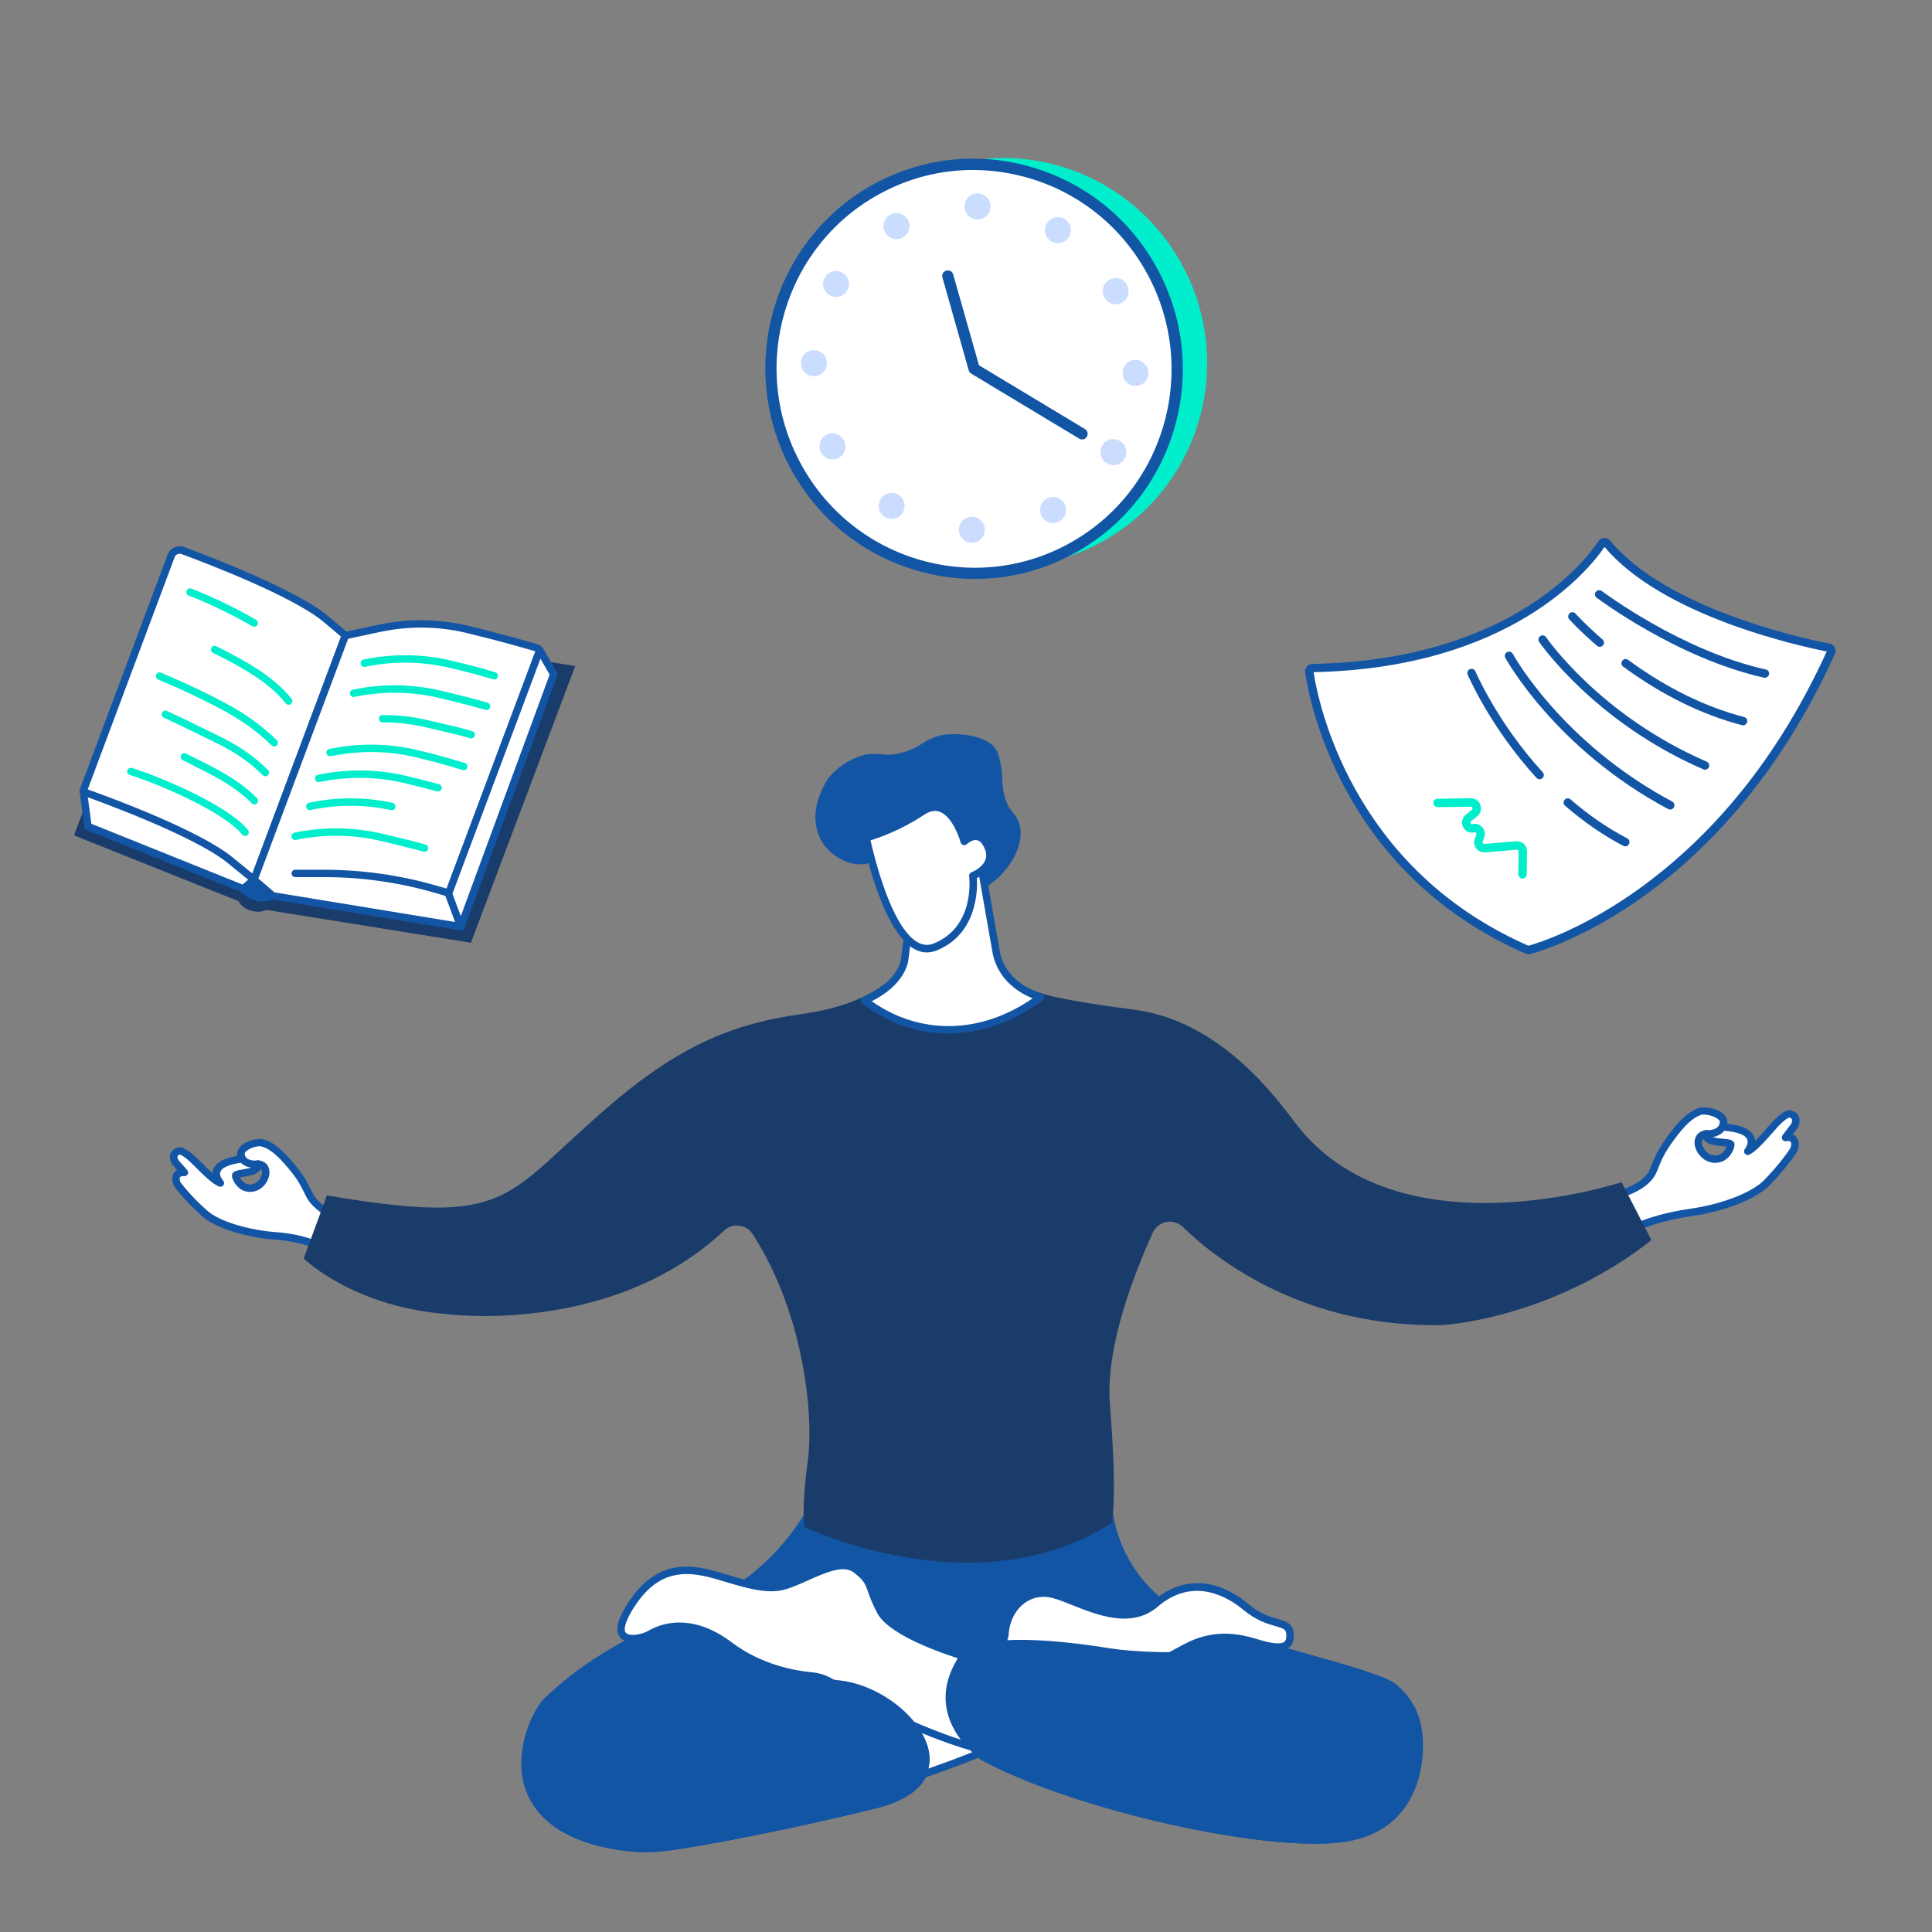 <svg xmlns="http://www.w3.org/2000/svg" id="Ebene_1" data-name="Ebene 1" viewBox="0 0 350 350"><rect x="0" y="0" width="350" height="350" fill="#808080" stroke="none"/><defs><style>      .cls-1 {        fill: #fff;      }      .cls-2 {        fill: #caddff;      }      .cls-3 {        fill: #1a3c6b;      }      .cls-4 {        fill: #1355a5;      }      .cls-5 {        fill: #0ec;      }    </style></defs><path class="cls-4" d="M228.06,297.89c10.82,3.1,22.44,6.02,24.44,7.8,2.62,2.31,4.2,4.8,4.57,9.21.35,4.43-.54,16.72-14.62,18.24-14.07,1.52-47.92-6.02-64.13-14.77,0,0-4.4-2.87-5.87-7.69l-8.03,1.32c4.89,5.76,5.46,12.17-6.05,15.02-14.02,3.46-30.24,6.64-37.22,7.57-2.87.38-5.76.37-8.61-.05-25.18-3.68-16.67-23.88-13.06-26.73.87-.69,2.7-2.64,6.91-5.56l1.16-.84c4-2.68,9.7-5.9,17.78-9.15,17.82-7.19,23.19-21.93,23.19-21.93l27.89-1.78,24.43,4.46s.49,15.55,17.85,22.02c2.57.97,5.56,1.75,8.61,2.62l.77.25"></path><path class="cls-4" d="M148.97,270.97c-1.04,2.47-7.19,15.37-23.4,21.91-6.82,2.74-12.75,5.79-17.65,9.07l-1.13.83c-3.14,2.18-4.93,3.8-5.99,4.77-.37.34-.66.6-.9.78-1.81,1.43-5.32,8.31-3.63,14.57,1.55,5.84,7.22,9.62,16.37,10.97,2.77.4,5.61.41,8.43.05,6.83-.92,22.99-4.08,37.16-7.57,4.89-1.21,7.78-3.1,8.6-5.64.93-2.91-1.06-6.11-2.9-8.28-.15-.18-.2-.44-.12-.67.09-.23.29-.38.52-.43l8.03-1.32c.34-.05.66.15.75.48,1.33,4.35,5.26,7.08,5.58,7.29,15.57,8.4,49.48,16.21,63.72,14.68,14.56-1.56,14.22-14.85,14.01-17.5-.37-4.41-1.99-6.7-4.34-8.77-1.49-1.3-9.64-3.59-17.52-5.79-2.21-.61-4.44-1.24-6.67-1.87-.15-.05-.28-.14-.35-.26-.14.05-.28.06-.41.02-.63-.17-1.23-.35-1.84-.52-2.44-.69-4.74-1.33-6.82-2.11-15.72-5.85-17.95-19.22-18.24-22.08l-23.86-4.35-27.39,1.75ZM116.97,335.53c-1.52,0-3.03-.11-4.54-.32-12.29-1.81-16.29-7.49-17.49-11.95-1.85-6.94,2.04-14.34,4.11-15.97.2-.17.48-.41.83-.74,1.09-.98,2.93-2.65,6.11-4.86l1.15-.84c5-3.34,11.02-6.44,17.91-9.23,17.35-6.99,22.76-21.39,22.82-21.53.09-.26.32-.43.58-.44l27.89-1.78c.06,0,.11,0,.17.02l24.43,4.44c.32.06.54.34.55.64.02.15.7,15.2,17.41,21.42,2.04.75,4.31,1.39,6.73,2.08.61.17,1.23.34,1.84.52.15.05.28.14.35.26.14-.05.28-.06.41-.02,2.22.63,4.46,1.26,6.65,1.87,10.13,2.82,16.43,4.63,18.05,6.07,3.06,2.7,4.44,5.5,4.78,9.67.14,1.75.93,17.21-15.2,18.96-1.3.14-2.74.2-4.32.2-16.23,0-45.58-7.16-60.21-15.06-.02,0-.03-.02-.05-.03-.17-.11-4.29-2.82-5.96-7.48l-6.31,1.03c2.39,3.16,3.23,6.13,2.41,8.66-.97,3-4.18,5.21-9.55,6.53-14.22,3.51-30.43,6.68-37.32,7.6-1.41.18-2.82.28-4.24.28"></path><path class="cls-1" d="M154.55,325.43s16.73-4.7,27.86-9.99c10.14-4.83,27.55-14.36,32.27-16.9,4.72-2.54,8.72-2.21,12.86-.95,3.68,1.1,6.51,1.47,6.15-1.76-.29-2.48-3.56-1-8.01-4.74-4.46-3.74-10.6-5.49-16.38-.54-5.76,4.93-14.04-.66-18.57-1.75-4.55-1.09-8.35,2.38-8.66,7.33-.29,4.95-20.31,14.88-20.31,14.88l-7.2,14.42"></path><path class="cls-4" d="M162.25,311.5l-6.42,12.86c4.32-1.27,17.24-5.23,26.28-9.53,8.98-4.28,23.83-12.32,30.17-15.77l2.07-1.12c5.29-2.85,9.73-2.11,13.38-1,1.1.34,4.05,1.23,4.95.48.31-.26.41-.77.32-1.5-.08-.74-.41-.89-1.93-1.33-1.47-.41-3.49-1.01-5.85-2.97-2.45-2.05-8.86-6.24-15.49-.55-4.7,4.02-10.91,1.53-15.45-.28-1.38-.55-2.68-1.07-3.74-1.33-1.78-.43-3.54-.08-4.95.97-1.67,1.24-2.73,3.34-2.87,5.76-.31,5.06-17.62,13.9-20.47,15.32ZM154.55,326.1c-.2,0-.38-.09-.52-.25-.17-.21-.2-.49-.08-.74l7.2-14.42c.06-.14.17-.25.31-.31,7.6-3.77,19.72-10.97,19.92-14.31.18-2.8,1.43-5.27,3.42-6.74,1.73-1.29,3.89-1.72,6.07-1.2,1.13.28,2.48.81,3.92,1.39,4.44,1.78,9.99,3.98,14.07.51,5.21-4.47,11.51-4.28,17.24.52,2.13,1.79,3.98,2.33,5.35,2.73,1.46.41,2.7.78,2.9,2.45.14,1.23-.12,2.13-.78,2.7-1.23,1.01-3.37.64-6.21-.21-3.56-1.09-7.51-1.72-12.35.89l-2.07,1.12c-6.36,3.45-21.22,11.52-30.24,15.82-11.05,5.26-27.8,9.98-27.97,10.02-.06.02-.12.03-.18.03"></path><path class="cls-1" d="M176.58,316.62s-11.54-2.88-25.91-11.78c-1.1-.69-2.36-1.09-3.65-1.21-3.06-.29-9.36-1.39-14.85-5.55-7.6-5.78-13.12-2.79-14.56-1.96-1.43.84-7.97,2.36-3.62-4.8,4.35-7.17,9.41-7.28,13.41-6.51,4,.77,9.76,3.45,13.9,2.67,4.15-.78,10.42-5.62,13.68-3.19,3.26,2.45,2.05,2.91,4.52,7.62,2.47,4.7,16.46,8.54,16.46,8.54l.61,16.18"></path><path class="cls-4" d="M123.13,293.94c3.06,0,6.3,1.21,9.44,3.6,5.32,4.02,11.37,5.12,14.51,5.41,1.39.12,2.76.58,3.94,1.32,11.88,7.36,21.91,10.6,24.86,11.45l-.57-14.76c-2.53-.74-14.05-4.29-16.4-8.75-.92-1.75-1.35-2.96-1.67-3.85-.52-1.49-.75-2.1-2.65-3.54-1.82-1.36-5.06.08-8.18,1.47-1.78.8-3.48,1.56-4.98,1.84-2.97.55-6.7-.57-9.98-1.55-1.5-.46-2.93-.89-4.17-1.12-3.97-.75-8.57-.61-12.72,6.19-1.26,2.07-1.69,3.63-1.15,4.18.7.7,2.99.21,3.86-.31,1.85-1.07,3.82-1.59,5.85-1.59ZM176.58,317.28s-.11,0-.17-.02c-.11-.03-11.8-3-26.1-11.86-1-.61-2.16-1-3.36-1.12-3.28-.31-9.62-1.46-15.19-5.69-4.8-3.62-9.7-4.29-13.82-1.9-1,.6-4.12,1.47-5.49.08-1.07-1.09-.75-2.99.97-5.81,4.58-7.56,9.95-7.62,14.1-6.82,1.3.25,2.77.69,4.31,1.15,3.14.95,6.68,2.01,9.35,1.52,1.35-.26,2.97-.98,4.67-1.75,3.48-1.55,7.08-3.16,9.53-1.32,2.24,1.67,2.54,2.56,3.13,4.17.32.89.7,1.99,1.59,3.68,1.9,3.63,12.21,7.14,16.03,8.2.29.08.49.32.51.61l.61,16.18c0,.21-.09.41-.25.55-.12.09-.28.14-.43.14"></path><path class="cls-4" d="M227.29,297.65c10.96,3.16,23.16,6.24,25.21,8.05,2.62,2.31,4.2,4.8,4.57,9.21.35,4.43-.54,16.72-14.62,18.24-14.07,1.52-47.92-6.02-64.13-14.77,0,0-10.7-6.96-4.29-17.45,0,0,.49-5.55,27.48-1.56,12.87,1.92,25.79-1.7,25.79-1.7"></path><path class="cls-4" d="M238.2,334.01c-16.23,0-45.58-7.16-60.21-15.06-.02,0-.03-.02-.05-.03-.11-.06-11.1-7.39-4.57-18.27.09-.29.34-.86,1.09-1.46,2.39-1.84,9.03-3.42,27.14-.51,2.84.46,12.84,1.15,16.38-.03.35-.12.74.08.86.43.11.35-.08.74-.43.84-3.98,1.33-14.28.52-17.01.09-19.28-3.11-24.69-.86-26.11.25-.49.38-.61.69-.61.7,0,.09-.03.2-.09.28-5.9,9.69,3.42,16.11,4.08,16.54,15.55,8.4,49.48,16.23,63.72,14.68,14.56-1.56,14.22-14.85,14.01-17.5-.37-4.41-1.99-6.7-4.34-8.77-1.5-1.32-9.84-3.66-17.91-5.92-2.07-.58-4.18-1.16-6.25-1.76-.12-.03-.75-.21-1.39-.4-.75-.2-1.55-.43-1.7-.48-.35-.09-.55-.48-.46-.83.11-.35.48-.57.84-.46.14.05.92.26,1.67.48.66.18,1.29.35,1.41.4,2.07.58,4.18,1.18,6.25,1.75,8.96,2.51,16.7,4.69,18.44,6.21,3.06,2.7,4.44,5.5,4.78,9.67.14,1.75.93,17.21-15.2,18.96-1.3.14-2.74.2-4.32.2"></path><path class="cls-4" d="M107.54,301.4c-4.83,3.23-7.16,5.67-8.08,6.41-3.65,2.88-12.23,23.31,13.58,26.8,2.68.37,5.39.34,8.08-.03,6.97-.93,23.2-4.11,37.24-7.57,18.5-4.57,5.98-20.35-6.07-21.9-12.05-1.53-19.31.23-36.96-2.25-2.48-.34-7.78-1.46-7.78-1.46"></path><path class="cls-4" d="M116.92,335.54c-1.35,0-2.67-.09-3.97-.28-12.64-1.7-16.75-7.45-17.99-11.95-1.88-6.96,2.01-14.39,4.09-16.03.2-.17.49-.43.86-.77,1.18-1.06,3.16-2.85,6.36-5.07.18-.12.69-.44,1.13-.74.31-.2.58-.38.7-.48.31-.2.72-.12.93.2.2.31.12.72-.18.92-.12.09-.41.28-.72.48-.44.29-.93.61-1.1.72-3.14,2.18-5.07,3.92-6.22,4.97-.4.37-.69.63-.93.81-1.81,1.44-5.33,8.34-3.62,14.64,1.61,5.9,7.45,9.7,16.87,10.97,2.53.35,5.2.34,7.89-.02,6.83-.92,23-4.08,37.18-7.57,6.01-1.49,9.07-4.24,8.86-7.98-.31-5.42-7.66-11.66-14.86-12.58-5.26-.67-9.67-.72-14.34-.75-4.9-.05-9.98-.09-16.86-.81-.37-.03-.64-.37-.6-.74.03-.37.37-.63.74-.6,6.82.7,11.86.75,16.73.8,4.72.05,9.16.08,14.5.77,7.89,1.01,15.69,7.74,16.04,13.84.14,2.56-.95,7.16-9.88,9.36-14.22,3.51-30.45,6.68-37.33,7.6-1.44.18-2.87.29-4.28.29"></path><path class="cls-1" d="M42.69,212.99c-.02-.48,2.53-.44,3.46-1.06.93-.6.54-1.07.54-1.07,2.56.21,1.44,4.06-1.06,4.37-2.01.26-2.93-1.76-2.94-2.24ZM32.32,214.82c.7.95,2.44,2.93,4.74,5,2.31,2.05,7.72,3.72,13.18,4.12,5.46.4,9.06,2.5,9.06,2.5,0,0,4.29-5.29,2.67-5.62-2.08-.44-4.95-2.45-5.87-4.26-.92-1.82-1.23-2.8-3.28-5.26-2.05-2.45-3.65-3.83-5.32-4.26-.72-.18-2.82.26-3.66,1.39-.46.63.06,1.5.06,1.5-7.23.93-3.97,4.4-3.97,4.4-1.56-.57-4.57-4.09-5.78-4.98-1.2-.89-1.61-1.03-2.24-.6-.92.61-.12,1.85-.12,1.85l1.62,1.84c-1.76-.23-1.81,1.43-1.09,2.38"></path><path class="cls-4" d="M46.15,211.28s.02.03.03.03l-.03-.03ZM43.49,213.3c.14.28.35.63.7.9.4.31.84.43,1.36.37,1.21-.15,1.93-1.39,1.92-2.22,0-.25-.08-.44-.21-.57-.15.26-.4.51-.74.72-.58.38-1.5.54-2.3.66-.23.05-.52.09-.74.14ZM45.3,215.92c-.75,0-1.46-.25-2.04-.75-.81-.69-1.23-1.7-1.24-2.16-.02-.83.9-.98,1.98-1.16.61-.11,1.46-.25,1.79-.46.15-.11.25-.2.29-.25-.08-.18-.08-.4.02-.57.12-.25.38-.4.64-.37,1.26.09,2.05.9,2.08,2.11.03,1.53-1.21,3.34-3.1,3.59-.15.02-.29.02-.43.02ZM33.08,213.08c-.18,0-.38.03-.46.18-.14.21-.08.74.23,1.13.63.84,2.31,2.82,4.66,4.9,2.16,1.95,7.42,3.57,12.77,3.95,4.43.32,7.63,1.72,8.84,2.31,1.33-1.72,2.42-3.49,2.53-4.15-2.34-.57-5.2-2.67-6.16-4.58-.15-.31-.31-.6-.43-.87-.66-1.32-1.12-2.27-2.77-4.24-2.08-2.5-3.52-3.66-4.97-4.03-.51-.14-2.3.25-2.94,1.13-.17.23.05.67.09.77.11.18.12.43.03.63-.11.21-.29.35-.52.38-3.16.4-3.91,1.24-4.06,1.72-.26.7.48,1.53.49,1.55.21.21.25.57.08.83-.17.26-.51.37-.8.26-1.13-.41-2.76-2.01-4.18-3.42-.7-.7-1.36-1.36-1.76-1.66-1.1-.81-1.21-.75-1.46-.58-.32.21-.03.75.05.9l1.58,1.79c.18.2.21.51.08.75-.12.25-.4.38-.67.35-.06-.02-.15-.02-.23-.02ZM59.29,227.11c-.11,0-.23-.03-.34-.09-.03-.03-3.54-2.04-8.77-2.41-5.72-.41-11.17-2.15-13.58-4.29-2.25-2.02-4.02-4.02-4.83-5.1-.61-.81-.75-1.9-.32-2.64.11-.18.31-.43.64-.61l-.81-.92s-.05-.06-.06-.08c-.57-.87-.7-2.1.31-2.79,1.06-.7,1.84-.23,3,.63.48.34,1.15,1,1.92,1.76.63.63,1.36,1.36,2.07,1.98,0-.23.05-.46.12-.69.44-1.23,1.87-2.04,4.35-2.47-.08-.44-.03-.93.29-1.36,1.04-1.43,3.45-1.87,4.37-1.64,1.73.43,3.37,1.73,5.65,4.47,1.76,2.1,2.28,3.17,2.94,4.52.14.26.28.55.43.86.81,1.59,3.43,3.49,5.41,3.91.4.08.69.34.83.7.46,1.32-1.75,4.32-3.11,6.01-.12.15-.32.25-.52.25"></path><path class="cls-1" d="M43.61,209.21s.21,1.96,3.16,1.67l-3.16-1.67"></path><path class="cls-4" d="M46.23,211.58c-2.39,0-3.19-1.47-3.28-2.3-.05-.37.23-.7.6-.75.35-.03.69.23.74.6.02.14.26,1.29,2.42,1.09.37-.05.7.23.74.6s-.23.7-.6.74c-.21.02-.43.03-.61.03"></path><path class="cls-1" d="M310.55,209.99c-2.68-.15-4.18-4.18-1.44-4.6,0,0-.4.54.66,1.12,1.04.58,3.75.35,3.77.86.03.52-.81,2.74-2.99,2.62ZM323.45,206.1l1.59-2.1s.77-1.36-.26-1.98c-.7-.4-1.13-.21-2.36.81-1.21,1.04-4.18,5.04-5.81,5.76,0,0,3.23-3.95-4.58-4.41,0,0,.51-.97-.05-1.61-.98-1.15-3.26-1.47-4.02-1.23-1.76.58-3.37,2.18-5.38,4.95-2.02,2.79-2.28,3.86-3.14,5.87-.84,2.02-3.56,3.46-5.75,4.08-1.72.49,3.26,5.84,3.26,5.84,0,0,3.48-1.59,9.3-2.42,5.82-.83,11.49-3.02,13.81-5.39,2.31-2.39,4.02-4.64,4.7-5.72.7-1.06.54-2.84-1.33-2.45"></path><path class="cls-4" d="M310.6,209.31c.57.05,1.06-.14,1.47-.51.38-.34.6-.78.72-1.09-.25-.03-.58-.06-.86-.09-.87-.09-1.85-.18-2.5-.54-.4-.23-.69-.48-.86-.77-.18.17-.26.41-.25.72.05.9.92,2.19,2.27,2.27ZM310.73,210.66h-.21c-1.99-.11-3.46-1.96-3.54-3.56-.05-1.27.72-2.18,2.02-2.38.28-.05.54.09.67.32.11.18.12.4.05.6.05.06.15.15.37.26.38.23,1.27.31,1.98.38,1.18.11,2.11.2,2.15,1.06.02.48-.34,1.56-1.15,2.36-.64.63-1.44.95-2.33.95ZM294.03,216.85c.11.67,1.47,2.59,3.11,4.41,1.13-.46,4.32-1.61,9.04-2.28,5.72-.81,11.23-2.94,13.42-5.2,2.34-2.41,4.02-4.66,4.63-5.61.28-.41.35-1.01.17-1.29-.15-.23-.52-.2-.81-.14-.28.05-.55-.08-.7-.31-.14-.25-.14-.55.03-.77l1.56-2.04c.08-.17.37-.81-.03-1.04-.31-.17-.43-.25-1.58.75-.4.34-1.07,1.09-1.78,1.9-1.43,1.61-3.03,3.43-4.21,3.95-.28.14-.61.05-.8-.2-.18-.26-.18-.6.02-.84,0,0,.77-.97.41-1.75-.21-.51-1.09-1.36-4.52-1.56-.21-.02-.43-.14-.54-.34s-.12-.44-.02-.64c0,0,.28-.6.05-.87-.78-.92-2.76-1.2-3.31-1.01-1.52.51-2.97,1.87-5.04,4.7-1.62,2.24-2.05,3.31-2.65,4.77-.12.31-.26.63-.4.97-.95,2.22-3.72,3.74-6.05,4.43ZM296.97,222.75c-.18,0-.37-.08-.49-.21-1.58-1.7-4.15-4.74-3.75-6.16.11-.38.38-.66.8-.78,2.11-.6,4.6-1.98,5.32-3.69.15-.34.28-.64.4-.95.6-1.49,1.09-2.67,2.8-5.06,2.24-3.08,3.91-4.58,5.72-5.18.95-.32,3.54-.02,4.75,1.41.37.44.44.98.38,1.46,2.71.26,4.29,1.03,4.86,2.3.12.28.18.55.2.81.72-.72,1.49-1.59,2.13-2.33.78-.89,1.44-1.64,1.92-2.04,1.16-1,1.96-1.55,3.13-.89,1.27.75.89,2.22.51,2.9-.02.03-.03.05-.05.08l-.84,1.1c.4.15.63.41.77.63.51.72.44,1.87-.15,2.77-.8,1.23-2.53,3.49-4.8,5.81-2.41,2.48-8.11,4.74-14.19,5.59-5.64.81-9.09,2.36-9.12,2.38-.09.03-.18.06-.28.06"></path><path class="cls-1" d="M312.28,203.38s-.09,2.11-3.26,2.04l3.26-2.04"></path><path class="cls-4" d="M309.2,206.1c-.06,0-.14,0-.2-.02-.37,0-.67-.31-.66-.67.02-.38.32-.67.69-.66,2.39.06,2.56-1.24,2.57-1.39.03-.37.34-.64.7-.63s.64.32.63.69c0,.03-.14,2.68-3.74,2.68"></path><path class="cls-3" d="M167.34,176.26c-2.8,0-5.52.9-7.8,2.51-2.5,1.75-6.94,3.92-14.27,4.93-11.77,1.62-21.55,5.29-34.3,16.14-20.01,16.98-17.7,22.48-51.75,16.72l-4.2,11.43s8.78,8.67,25.75,10.05c0,0,29.88,4.12,50.43-15.13,1.53-1.43,3.98-1.1,5.13.64,3.03,4.63,7.98,14.04,9.79,28.26.63,4.93.64,9.73.26,12.55-1.33,9.82-.6,12.28-.6,12.28,0,0,30.93,14.96,55.57-.69,0,0,1.16-3.26-.28-21.62-.83-10.62,4.69-24.23,7.75-30.99.97-2.16,3.79-2.7,5.49-1.04,6.67,6.51,22.63,18.27,47.05,17.75,0,0,19.57-1.03,37.81-15.39l-5.41-10.5s-40.55,13.5-58.98-10.57c-3.75-4.92-13.7-18.63-29.29-20.67-11.94-1.58-16.89-2.56-19.88-4.23-2.97-1.67-6.34-2.48-9.75-2.47l-8.54.03"></path><path class="cls-4" d="M159.99,156.38c-1.67-.77-2.54.49-5.03.14-2.65-.38-5.55-2.36-6.64-5.24-1.3-3.46-.31-6.47,1.06-9.19,1.07-2.13,3.51-4.02,6.15-5,3.43-1.29,4.31.37,8.24-.84,3.19-.98,3.52-2.18,6.38-2.96,2.38-.67,9.61-.4,10.71,3.39,1.18,4.05.26,4.7,1.29,8.14.63,2.05,1.61,2.3,2.31,3.89,1.76,3.94-1.9,9.85-6.18,12.15-5.78,3.11-15.42-3.16-18.3-4.47"></path><path class="cls-1" d="M165.26,163l-1.39,11.03c-1.13,4.92-7.28,7.2-7.28,7.2,9.81,7.56,22.02,6.85,31.94-.6,0,0-6.62-1.61-8.01-7.97l-2.85-16.27-12.4,6.6"></path><path class="cls-4" d="M157.92,181.38c8.77,6.19,19.74,5.99,29.15-.52-2.11-.84-6.13-3.06-7.22-8.03l-2.7-15.39-11.26,5.99-1.36,10.68v.08c-.92,3.94-4.7,6.25-6.6,7.19ZM171.82,187.23c-5.5,0-10.9-1.81-15.65-5.46-.18-.15-.29-.4-.25-.64.03-.25.2-.44.43-.52.06-.03,5.79-2.21,6.85-6.7l1.39-10.99c.02-.23.15-.41.34-.52l12.4-6.59c.2-.11.43-.11.61-.02.2.09.34.28.37.49l2.85,16.27c1.27,5.82,7.45,7.4,7.51,7.42.25.06.44.26.49.52.06.25-.05.52-.25.67-5.38,4.03-11.29,6.05-17.1,6.05"></path><path class="cls-1" d="M176.23,158.64s4.37-1.62,2.74-5.23c-1.61-3.6-4.29-.97-4.29-.97,0,0-2.42-8.87-7.63-5.41-5.21,3.48-10.13,4.72-10.13,4.72,0,0,1.78,8.93,5.04,14.9,1.96,3.59,4.46,6.1,7.42,4.9,8.12-3.25,6.85-12.92,6.85-12.92"></path><path class="cls-4" d="M157.7,152.23c.48,2.1,2.16,9.18,4.84,14.1,2.16,3.94,4.38,5.49,6.59,4.6,7.52-3.02,6.48-11.83,6.44-12.2-.05-.32.14-.61.43-.72.02,0,1.9-.72,2.48-2.16.28-.66.25-1.36-.12-2.16-.38-.89-.86-1.38-1.39-1.49-.74-.14-1.55.48-1.81.72-.17.17-.41.23-.64.17s-.41-.23-.48-.46c-.02-.05-1.3-4.63-3.79-5.56-.87-.32-1.79-.15-2.84.54-4.21,2.8-8.21,4.18-9.72,4.63ZM167.88,172.54c-2.3,0-4.47-1.87-6.51-5.56-3.26-5.98-5.03-14.71-5.1-15.08-.08-.35.14-.69.49-.78.05-.02,4.89-1.27,9.93-4.63,1.39-.93,2.76-1.16,4.05-.67,2.36.89,3.74,3.98,4.31,5.55.55-.32,1.33-.63,2.18-.48,1,.18,1.79.95,2.38,2.25.52,1.13.57,2.22.14,3.23-.61,1.46-2.04,2.31-2.77,2.7.12,2.1.08,10.14-7.31,13.12-.6.23-1.18.35-1.76.35"></path><g><path class="cls-3" d="M85.31,170.79l-37.1-5.96,18.9-50.13,37.1,5.96-18.9,50.13"></path><path class="cls-3" d="M43.2,163.25l-29.79-11.92,17.59-46.74,29.59,12.44-17.39,46.22"></path><path class="cls-3" d="M48.27,164.84c-1.73.8-4.17.08-5.09-1.59l17.53-46.86c.84,1.72,3.28,2.5,5.04,1.76l-17.49,46.69"></path><path class="cls-4" d="M49.17,162.35c-1.73.8-4.17.08-5.09-1.59l17.35-46.36c.84,1.72,3.28,2.51,5.04,1.78l-17.3,46.17"></path><path class="cls-4" d="M44.83,160.68c.78,1.09,2.5,1.61,3.82,1.15l16.75-44.72c-1.38.11-2.8-.38-3.77-1.32l-16.8,44.89ZM49.17,162.35h.02-.02ZM47.61,163.34c-1.67,0-3.34-.84-4.11-2.27-.09-.17-.11-.38-.05-.57l17.35-46.34c.09-.25.32-.43.6-.43.26-.02.51.12.63.37.67,1.35,2.71,2.05,4.18,1.44.25-.11.54-.05.72.14.2.18.26.46.17.72l-17.3,46.17c-.06.17-.18.31-.34.38-.58.26-1.23.38-1.85.38"></path><path class="cls-1" d="M15.95,149.72l28.12,11.31,1.96-1.67,15.85-42.36-3.33-1.32-25.94-14.1-17.52,41.71.86,6.42"></path><path class="cls-4" d="M16.56,149.24l27.37,11,1.53-1.29,15.55-41.58-2.79-1.1-25.29-13.75-17.16,40.86.78,5.85ZM44.19,161.8l-28.86-11.6-.93-6.99.08-.17,17.81-42.39,26.54,14.42,3.91,1.55-16.14,43.14-2.41,2.04"></path><path class="cls-1" d="M15.14,143.11c-.06.17.02.34.17.4,2.45.86,20.12,7.22,26.36,12.31l4.37,3.54,16.55-44.23-3.49-2.96c-5.53-4.67-20.99-10.6-25.96-12.43-.86-.32-1.81.12-2.13.98l-15.86,42.39"></path><path class="cls-4" d="M15.89,143.01c4.06,1.44,20.17,7.37,26.21,12.28l3.63,2.96,16.06-42.91-3.13-2.64c-5.49-4.63-21.1-10.6-25.76-12.32-.51-.2-1.09.06-1.27.58l-15.74,42.05ZM46.32,160.48l-5.07-4.14c-6.21-5.04-24.14-11.48-26.16-12.2-.26-.09-.44-.26-.57-.51-.11-.25-.11-.51-.02-.75l15.86-42.4c.44-1.2,1.79-1.82,2.99-1.38,4.72,1.75,20.52,7.78,26.16,12.57l3.86,3.25-17.06,45.56"></path><path class="cls-1" d="M46.03,159.36l3.4,2.93,34.05,5.59,16.83-45.73-2.45-4.24c-.06-.11-.18-.17-.32-.15-1.38.17-9.27,1.04-12.54.18-5.01-1.3-10.3-1.27-15.37-.2l-6.51,1.38-17.09,40.24"></path><path class="cls-4" d="M49.72,161.66l33.33,5.47,16.52-44.92-2.18-3.77c-1.98.23-9.33,1-12.57.15-4.67-1.23-9.88-1.3-15.06-.2l-6.16,1.3-16.77,39.48,2.88,2.48ZM83.93,168.63l-34.79-5.72-3.92-3.37,17.42-41.02,6.85-1.44c5.38-1.13,10.8-1.06,15.68.21,2.44.63,8.14.29,12.29-.21.4-.05.78.15.98.49l2.61,4.52-.11.29-17.01,46.25"></path><path class="cls-1" d="M61.46,157.32c2.21.09,4.41.4,6.59.92,7.14,1.69,13.24,3.54,13.24,3.54l16.4-43.8c.08-.23-.05-.49-.29-.57-1.53-.44-6.83-2.01-12.87-3.43-5.13-1.23-10.47-1.29-15.63-.2l-6.33,1.35-16.55,44.23,6.64-1.36c2.91-.58,5.87-.81,8.81-.67"></path><path class="cls-4" d="M81.29,162.45c-.06,0-.12-.02-.2-.03,0,0-1.01-.31-2.68-.78-6.36-1.81-12.98-2.74-19.63-2.74h-5.3c-.37,0-.67-.31-.66-.67,0-.37.29-.67.66-.67h5.3c6.79.02,13.52.95,20,2.8.92.26,1.64.46,2.11.6l16.08-42.97c-1.76-.52-6.85-1.99-12.6-3.36-4.98-1.18-10.3-1.24-15.34-.18l-5.96,1.26-16.43,43.89c-.12.35-.51.52-.86.4-.35-.14-.52-.52-.4-.87l16.55-44.23c.09-.21.28-.37.49-.41l6.33-1.35c5.24-1.1,10.74-1.03,15.94.2,6.07,1.44,11.4,3,12.9,3.45.29.09.54.29.67.57s.15.6.05.89l-16.4,43.8c-.09.26-.35.43-.63.43"></path><path class="cls-5" d="M89.54,123.09c-.06,0-.12-.02-.18-.03l-1.03-.29c-1.85-.54-3.2-.92-6.87-1.79-4.98-1.18-10.28-1.24-15.32-.18-.37.08-.72-.15-.8-.52-.08-.35.15-.72.52-.8,5.23-1.1,10.74-1.03,15.92.2,3.68.87,5.04,1.26,6.93,1.81l1.01.29c.35.09.55.48.46.83-.09.29-.35.49-.64.49"></path><path class="cls-5" d="M88.16,128.63c-.06,0-.12,0-.18-.02-2.39-.69-4.09-1.13-8.43-2.18-5-1.18-10.3-1.24-15.34-.18-.37.08-.72-.15-.8-.51-.08-.37.15-.72.52-.8,5.24-1.12,10.74-1.04,15.92.18,4.37,1.04,6.08,1.49,8.49,2.18.35.11.55.48.46.83-.09.31-.35.49-.64.49"></path><path class="cls-5" d="M85.38,133.77c-.06,0-.12-.02-.18-.03-1.88-.54-2.97-.8-5.33-1.35-.7-.15-1.52-.35-2.5-.58-2.64-.63-5.35-.95-8.06-.95-.38,0-.67-.29-.67-.67s.31-.67.67-.66c2.82,0,5.64.32,8.38.98.97.23,1.78.41,2.48.58,2.39.55,3.48.81,5.39,1.36.35.09.55.48.46.83-.09.29-.35.49-.64.49"></path><path class="cls-5" d="M84.02,139.53c-.06,0-.12-.02-.18-.03-.55-.15-1.07-.31-1.59-.46-1.81-.54-3.66-1.07-6.99-1.87-4.98-1.18-10.28-1.24-15.32-.18-.37.08-.72-.15-.8-.52-.08-.35.15-.72.52-.78,5.23-1.12,10.74-1.04,15.92.18,3.36.8,5.23,1.35,7.03,1.88.52.15,1.04.31,1.59.46.35.09.57.48.46.83-.08.29-.35.49-.64.49"></path><path class="cls-5" d="M79.35,143.39s-.11,0-.17-.02c-2.05-.55-4.06-1.06-5.96-1.52-5-1.18-10.3-1.24-15.34-.18-.37.08-.72-.15-.8-.51-.08-.37.15-.72.52-.8,5.24-1.1,10.74-1.04,15.92.18,1.92.46,3.94.97,6.01,1.52.35.09.57.46.48.81-.09.31-.35.51-.66.51"></path><path class="cls-5" d="M70.98,146.78s-.11-.02-.15-.02c-4.81-1.04-9.72-1.04-14.56-.02-.37.08-.72-.15-.8-.52-.08-.37.15-.72.52-.8,5.03-1.06,10.11-1.06,15.13.02.35.08.58.43.51.8-.06.31-.34.54-.64.54"></path><path class="cls-5" d="M76.89,154.32c-.06,0-.12,0-.18-.03-2.27-.64-3.34-.89-6.9-1.75l-.87-.2c-4.98-1.18-10.28-1.24-15.32-.18-.37.08-.72-.15-.8-.52-.08-.35.15-.72.52-.8,5.23-1.1,10.74-1.03,15.92.2l.86.2c3.59.86,4.66,1.1,6.96,1.76.37.11.57.48.48.83-.09.31-.35.49-.66.49"></path><path class="cls-5" d="M46.05,113.54c-.11,0-.23-.02-.34-.09-4.41-2.56-8.96-4.58-11.52-5.55-.34-.12-.52-.52-.38-.86.12-.35.51-.54.86-.4,2.61.98,7.25,3.05,11.72,5.64.32.2.43.61.25.92-.12.23-.35.34-.58.34"></path><path class="cls-5" d="M52.3,127.68c-.2,0-.4-.09-.52-.25-3.17-4-8.47-6.82-13.19-9.15-.32-.17-.46-.57-.31-.89.17-.34.57-.48.9-.32,4.84,2.41,10.3,5.32,13.64,9.52.23.29.18.72-.11.95-.12.09-.28.14-.41.14"></path><path class="cls-5" d="M49.66,135.22c-.17,0-.34-.06-.46-.18-4.12-3.98-7.92-6.02-12.47-8.26-3.05-1.52-4.84-2.28-6.56-3.02-.51-.21-1-.43-1.53-.67-.34-.14-.49-.54-.34-.87.15-.35.54-.51.89-.35.52.23,1.01.44,1.52.66,1.73.75,3.52,1.52,6.62,3.05,4.64,2.3,8.55,4.38,12.81,8.51.26.25.28.67.02.95-.14.12-.31.2-.49.2"></path><path class="cls-5" d="M48.07,140.63c-.17,0-.34-.08-.48-.2-3.54-3.49-6.65-5-10.59-6.9-.57-.28-1.16-.57-1.76-.87-1.76-.86-3.63-1.76-5.56-2.65-.34-.15-.49-.55-.32-.89.15-.34.55-.48.89-.32,1.93.89,3.82,1.79,5.58,2.67.61.29,1.2.58,1.76.86,3.89,1.87,7.25,3.51,10.94,7.14.28.26.28.69.02.95-.14.14-.31.21-.48.21"></path><path class="cls-5" d="M46.09,145.73c-.17,0-.34-.06-.48-.2-3.08-3.08-6.48-4.8-10.1-6.6-.8-.4-1.61-.81-2.42-1.23-.32-.17-.46-.58-.28-.9.17-.34.57-.46.9-.29.8.41,1.59.83,2.39,1.21,3.56,1.78,7.22,3.62,10.45,6.87.26.26.26.69,0,.95-.12.14-.29.2-.48.2"></path><path class="cls-5" d="M44.41,151.45c-.2,0-.4-.09-.54-.25-3.14-3.97-14.74-9.07-20.37-10.8-.35-.11-.55-.49-.43-.84.11-.35.48-.55.83-.44,5.42,1.69,17.55,6.87,21.03,11.25.23.29.18.72-.11.95-.12.09-.28.14-.41.14"></path><path class="cls-4" d="M83.48,168.55c-.26,0-.52-.17-.63-.43l-2.22-5.96c-.12-.34.05-.72.4-.86.34-.12.74.05.86.4l2.22,5.95c.14.35-.05.74-.38.86-.08.03-.17.05-.25.05"></path></g><g><path class="cls-1" d="M237.19,121.68c.72,4.87,6.46,35.91,39.47,50.37.1.05.24.07.37.03,2.77-.75,34.88-10.29,54.7-53.95.16-.33-.03-.73-.4-.8-4.55-.89-29.78-6.28-40.2-18.91-.24-.3-.7-.28-.92.03-2.48,3.73-16.42,21.88-52.45,22.58-.33,0-.61.31-.56.65"></path><path class="cls-4" d="M237.97,121.78c.42,2.74,2.09,11.36,7.5,21.11,7.14,12.84,17.69,22.4,31.42,28.44,1.74-.49,10.14-3.07,20.64-10.75,13.92-10.19,25.16-24.51,33.4-42.56-5.44-1.08-29.78-6.49-40.25-18.93-2.84,4.15-17.1,21.93-52.71,22.68ZM276.88,172.87c-.19,0-.37-.03-.54-.12-14.06-6.16-24.9-15.95-32.21-29.1-5.69-10.26-7.33-19.31-7.69-21.84-.05-.38.05-.77.3-1.06.26-.3.61-.47,1.01-.47,35.66-.7,49.43-18.63,51.82-22.23.23-.35.61-.58,1.03-.59.44-.02.84.16,1.1.49,10.21,12.37,34.91,17.71,39.76,18.65.4.07.75.33.92.7.19.37.21.79.03,1.17-19.82,43.69-51.63,53.41-55.2,54.37-.1.03-.21.05-.33.05"></path><path class="cls-4" d="M319.73,122.78c-.05,0-.1,0-.17-.02-15.7-3.47-30.17-14.38-30.32-14.48-.33-.24-.4-.73-.14-1.06.26-.35.73-.4,1.06-.16.16.1,14.36,10.82,29.73,14.22.42.09.68.49.59.91-.09.35-.4.59-.75.59"></path><path class="cls-4" d="M315.79,131.4c-.07,0-.14,0-.19-.02-7.29-1.9-14.55-5.48-21.55-10.61-.33-.24-.4-.73-.16-1.06.24-.35.73-.42,1.06-.17,6.84,5.02,13.91,8.51,21.02,10.36.4.1.65.52.54.92-.09.35-.4.58-.73.58"></path><path class="cls-4" d="M289.81,117.19c-.17,0-.35-.07-.49-.19-3.19-2.74-4.96-4.73-5.04-4.82-.28-.31-.24-.79.07-1.08.31-.28.8-.24,1.08.07.02.02,1.78,1.99,4.89,4.68.31.26.35.75.07,1.06-.14.17-.35.28-.58.28"></path><path class="cls-4" d="M308.88,139.44c-.1,0-.19-.02-.3-.07-19.75-8.53-29.64-22.94-29.75-23.08-.24-.35-.14-.82.21-1.06.35-.23.82-.14,1.05.21.1.14,9.77,14.19,29.1,22.54.38.16.56.61.4.99-.14.3-.42.47-.72.47"></path><path class="cls-4" d="M302.56,146.66c-.12,0-.24-.03-.35-.09-20.5-10.92-29.42-27.24-29.5-27.39-.21-.37-.07-.84.3-1.03.38-.21.84-.07,1.05.31.09.16,8.81,16.05,28.88,26.75.37.21.51.66.31,1.05-.14.24-.4.4-.68.4"></path><path class="cls-4" d="M294.45,153.33c-.12,0-.24-.03-.37-.09-3.66-1.92-7.22-4.38-10.56-7.28-.31-.28-.35-.77-.07-1.08.28-.31.75-.35,1.06-.07,3.26,2.83,6.7,5.2,10.28,7.07.37.19.52.66.31,1.03-.12.26-.4.42-.66.42"></path><path class="cls-4" d="M278.92,141.17c-.21,0-.42-.09-.56-.24-8.39-9.16-12.44-18.62-12.48-18.72-.17-.38.02-.84.4-.99.4-.17.84.02,1.01.4.03.09,3.98,9.32,12.18,18.27.3.31.26.8-.03,1.08-.16.14-.33.21-.52.21"></path><path class="cls-5" d="M275.83,159.16h-.02c-.42-.02-.77-.37-.75-.79l.05-4.14c0-.12-.05-.19-.09-.23s-.1-.07-.21-.07l-5.78.49c-.61.03-1.22-.23-1.59-.72-.38-.49-.49-1.13-.28-1.73l.28-.79c.05-.16,0-.26-.05-.31-.03-.03-.14-.12-.28-.09-.84.21-1.66-.16-2.06-.94-.38-.79-.19-1.67.47-2.23l1.13-.94c.14-.12.12-.26.09-.33-.03-.09-.1-.19-.26-.19l-6.04.07c-.4.02-.77-.33-.77-.75-.02-.42.33-.77.75-.77l6.04-.09c.77,0,1.45.45,1.71,1.19.28.75.07,1.55-.54,2.06l-1.13.92c-.16.14-.12.3-.07.38.03.09.14.19.31.14.65-.16,1.33.05,1.78.56.45.49.59,1.2.37,1.83l-.28.79c-.05.14,0,.24.03.3.03.03.12.12.24.1l5.78-.47c.52-.05,1.03.12,1.4.47s.58.85.58,1.38l-.07,4.12c0,.42-.35.77-.75.77"></path></g><g><path class="cls-5" d="M214.26,48.19c9.67,18.03,2.97,40.47-14.92,50.12-17.89,9.67-40.19,2.86-49.86-15.17-9.64-18.03-2.97-40.47,14.92-50.12,17.89-9.67,40.22-2.86,49.86,15.17"></path><path class="cls-1" d="M208.84,49.33c9.67,18.03,2.97,40.47-14.92,50.14-17.89,9.64-40.22,2.83-49.86-15.2-9.64-18.03-2.97-40.47,14.92-50.12,17.89-9.64,40.22-2.86,49.86,15.17"></path><path class="cls-4" d="M176.29,30.79c-5.81,0-11.57,1.42-16.82,4.28-17.36,9.36-23.88,31.23-14.5,48.75,4.55,8.5,12.13,14.73,21.33,17.5,9.13,2.74,18.77,1.79,27.14-2.74,17.38-9.36,23.88-31.23,14.52-48.75-4.55-8.5-12.13-14.73-21.33-17.5-3.42-1.02-6.88-1.53-10.34-1.53ZM176.62,104.88c-3.65,0-7.32-.53-10.9-1.63-9.74-2.93-17.73-9.5-22.56-18.49-9.87-18.49-3-41.61,15.33-51.51,8.88-4.76,19.08-5.81,28.72-2.88,9.71,2.93,17.73,9.48,22.54,18.49,9.9,18.49,3.02,41.59-15.33,51.49-5.55,3-11.64,4.53-17.8,4.53"></path><path class="cls-4" d="M196.02,79.61c-.19,0-.37-.05-.53-.16l-19.54-11.76c-.23-.14-.39-.35-.46-.6l-4.76-16.82c-.16-.53.16-1.09.7-1.25.56-.14,1.12.16,1.25.7l4.67,16.45,19.19,11.55c.49.3.65.93.35,1.39-.19.33-.51.51-.86.51"></path><path class="cls-2" d="M164.47,39.83c.63,1.16.19,2.58-.95,3.21-1.14.63-2.58.19-3.18-.98-.63-1.14-.19-2.58.95-3.18,1.14-.63,2.56-.19,3.18.95"></path><path class="cls-2" d="M152.69,49.45c1.12.67,1.44,2.14.77,3.25-.67,1.09-2.11,1.44-3.23.74-1.12-.67-1.44-2.14-.77-3.25.67-1.09,2.14-1.44,3.23-.74"></path><path class="cls-2" d="M147.53,63.43c1.3.05,2.32,1.14,2.28,2.44-.05,1.3-1.12,2.32-2.42,2.28-1.3-.02-2.32-1.12-2.28-2.44.02-1.3,1.12-2.32,2.42-2.28"></path><path class="cls-2" d="M149.69,78.79c1.14-.6,2.58-.19,3.18.98.63,1.14.19,2.58-.95,3.21-1.14.6-2.56.16-3.18-.98-.6-1.16-.19-2.6.95-3.21"></path><path class="cls-2" d="M159.52,90.41c.67-1.12,2.14-1.44,3.23-.77,1.12.7,1.46,2.16.77,3.25-.67,1.12-2.11,1.46-3.23.77-1.09-.7-1.44-2.14-.77-3.25"></path><path class="cls-2" d="M173.71,95.89c.02-1.3,1.12-2.32,2.42-2.28,1.3.02,2.3,1.12,2.28,2.44-.05,1.3-1.12,2.32-2.42,2.28s-2.32-1.14-2.28-2.44"></path><path class="cls-2" d="M188.7,93.52c-.63-1.16-.19-2.58.95-3.21s2.56-.19,3.18.98c.63,1.14.19,2.58-.95,3.18-1.14.63-2.56.19-3.18-.95"></path><path class="cls-2" d="M200.48,83.9c-1.12-.67-1.46-2.14-.77-3.25.67-1.09,2.11-1.44,3.23-.74,1.12.67,1.44,2.14.77,3.25-.67,1.12-2.14,1.44-3.23.74"></path><path class="cls-2" d="M205.64,69.92c-1.3-.05-2.32-1.14-2.28-2.44.05-1.3,1.12-2.32,2.42-2.28,1.3.05,2.32,1.14,2.28,2.44s-1.12,2.32-2.42,2.28"></path><path class="cls-2" d="M203.22,54.84c-1.14.6-2.56.19-3.18-.98-.6-1.16-.19-2.58.95-3.21,1.16-.6,2.58-.19,3.18.98.63,1.16.19,2.58-.95,3.21"></path><path class="cls-2" d="M193.65,42.94c-.7,1.12-2.14,1.46-3.23.77-1.12-.7-1.46-2.14-.77-3.25.67-1.12,2.11-1.46,3.23-.77,1.09.7,1.44,2.14.77,3.25"></path><path class="cls-2" d="M179.45,37.46c-.02,1.3-1.12,2.32-2.42,2.3-1.3-.05-2.32-1.14-2.28-2.44.05-1.32,1.12-2.35,2.42-2.3,1.3.05,2.32,1.14,2.28,2.44"></path></g></svg>